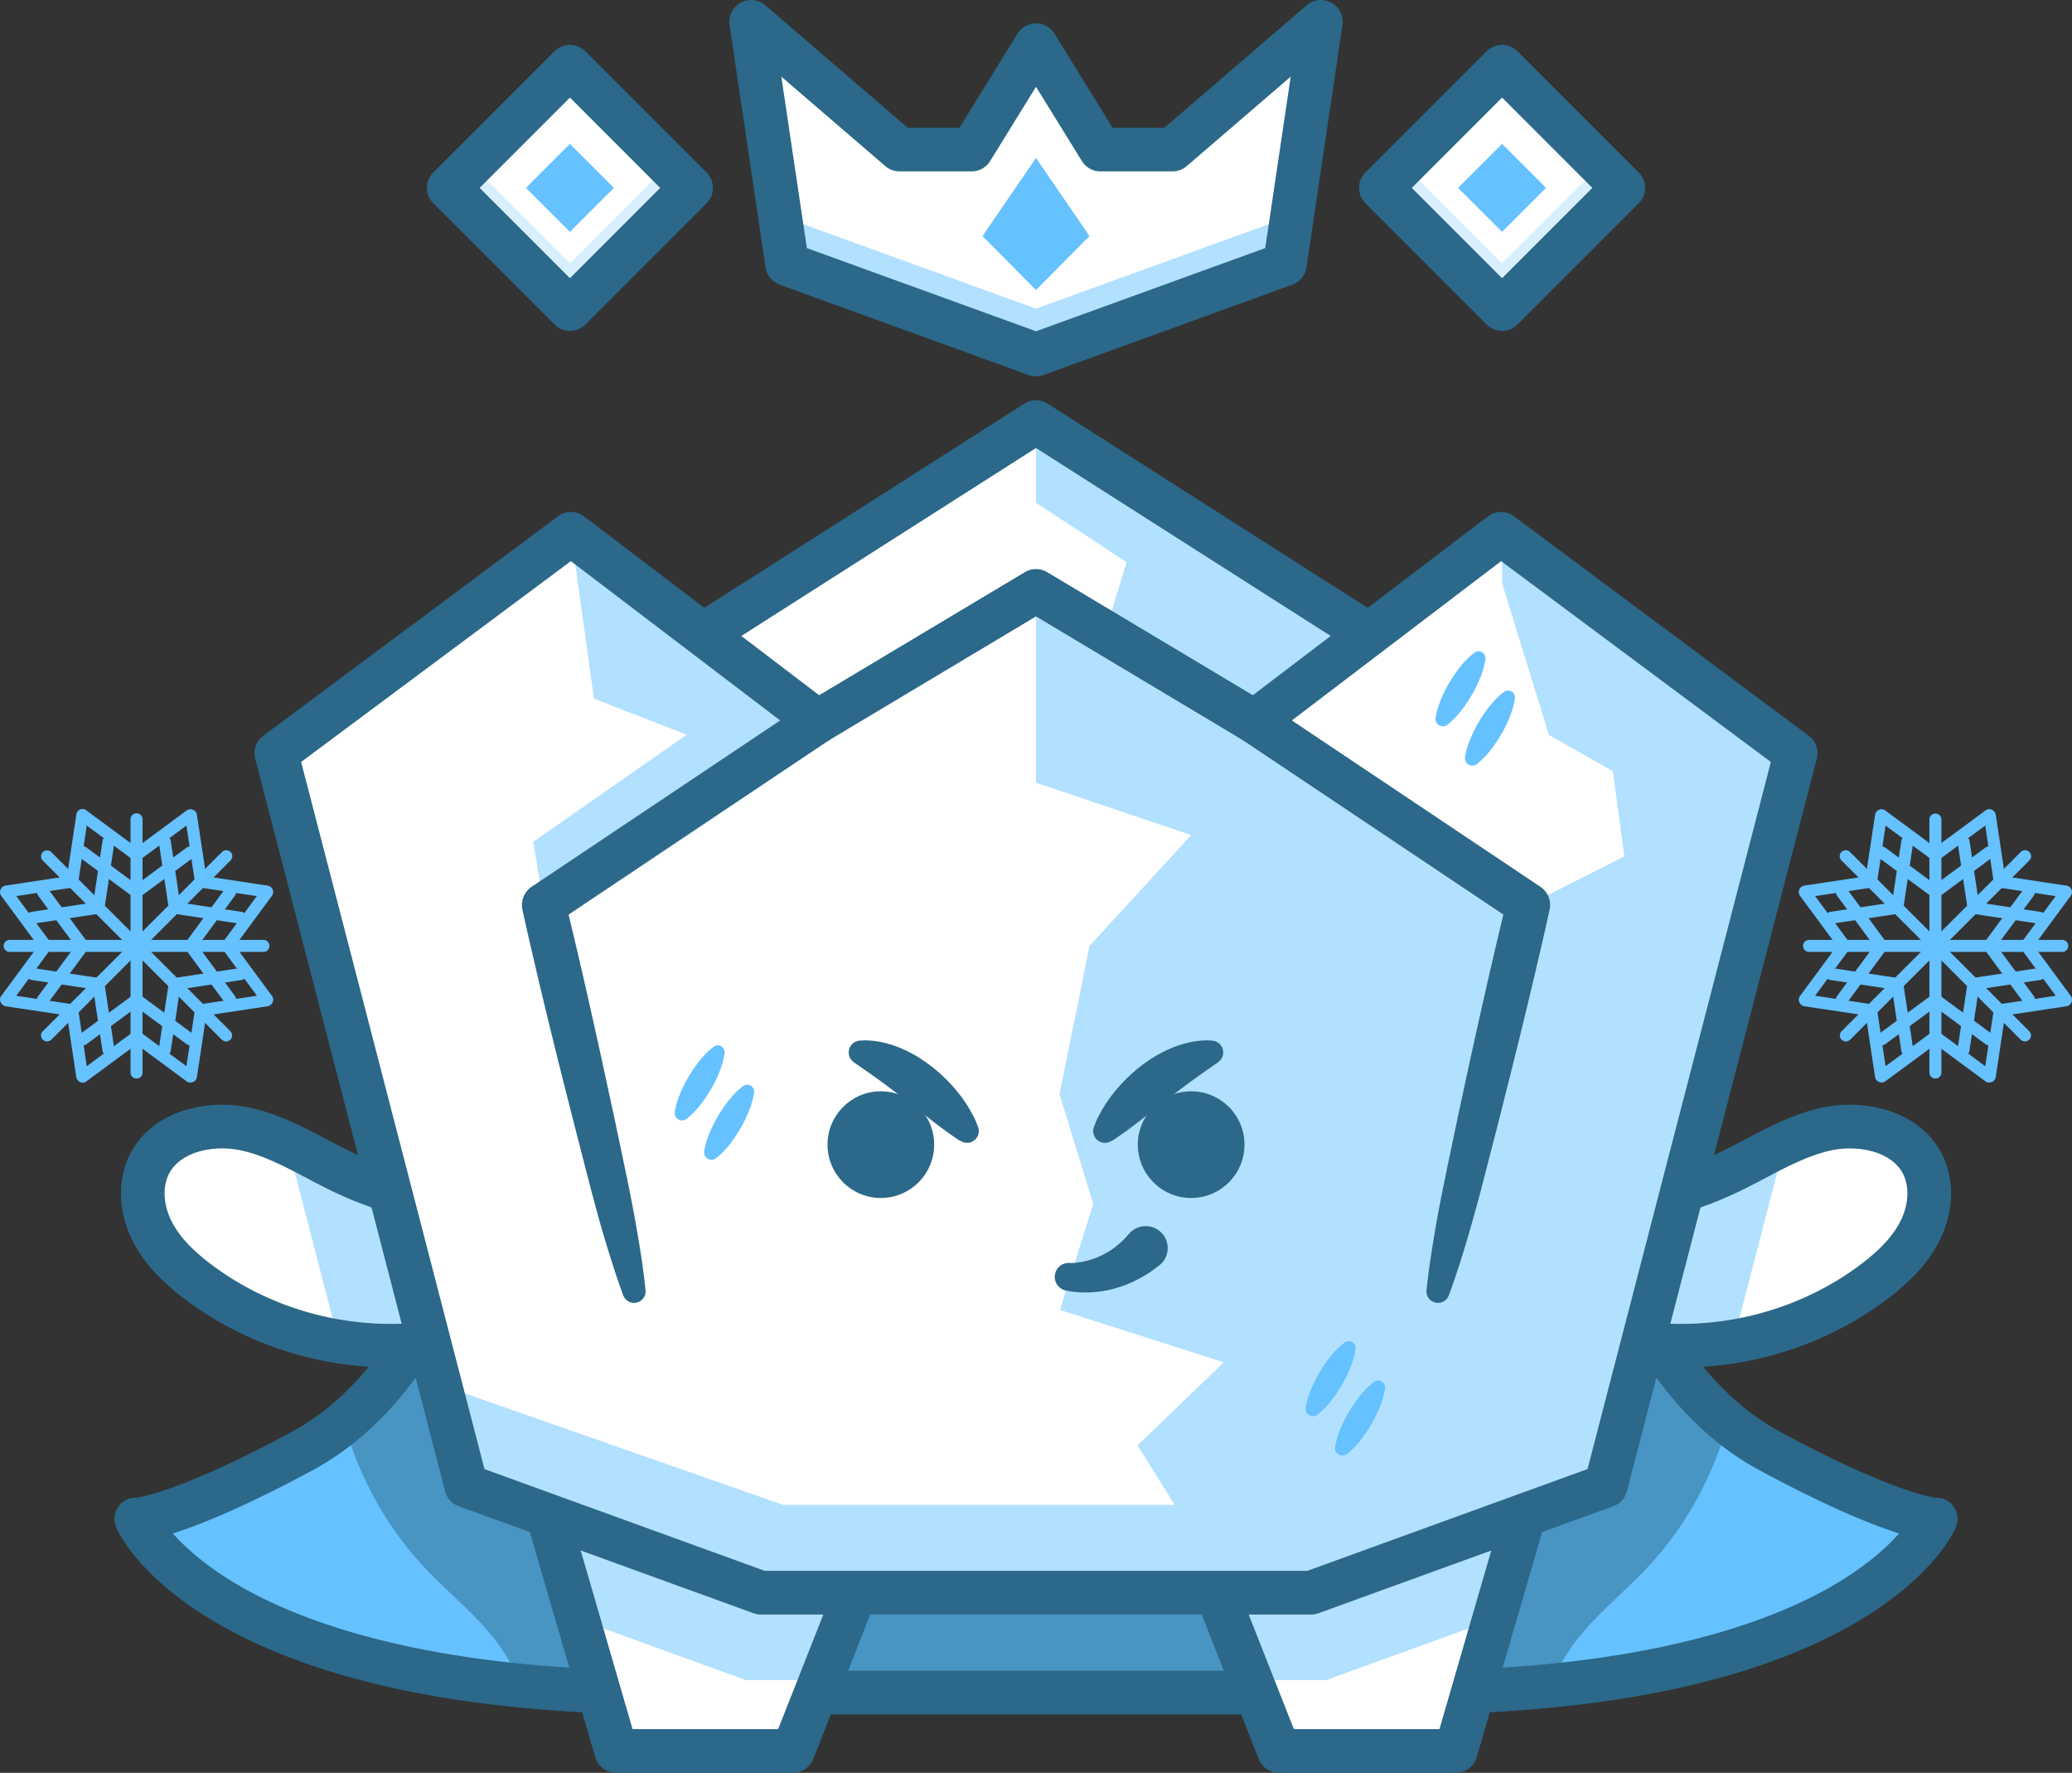 <svg xmlns="http://www.w3.org/2000/svg" xmlns:xlink="http://www.w3.org/1999/xlink" viewBox="0 0 1669.18 1428" ><rect x="0" y="0" width="1669.18" height="1428" fill="#333333" stroke="none"/><style><![CDATA[.F{fill:#fff}.G{fill:#b2e0ff}.H{fill:#2b6889}.I{fill:#66c1ff}]]></style><path d="M1559.14 1224s-45.87 107.72-308.51 133.76c-36.1 3.57-76.3 5.61-121 5.61h-590C169.39 1363.37 110 1224 110 1224s32.09-.44 134.16-55.65S381.31 973 381.31 973l302.42 24.65c5.69.54 86.1 17.93 150.86 32.06l15.3-3.34 135.56-28.72L1287.88 973s27.36 109.44 104.13 173a203.61 203.61 0 0 0 33 22.39c102.04 55.17 134.13 55.61 134.13 55.61z" class="I"/><g class="H"><path d="M1392 1146c-12.14 44-34.89 85.22-66.45 118.3-25.82 27.09-58.07 50.28-72 85-1.12 2.79-2.09 5.61-3 8.48-36.1 3.57-76.3 5.61-121 5.61h-590c-44.73 0-84.93-2-121-5.61-.87-2.87-1.84-5.69-3-8.48-13.9-34.74-46.14-57.93-72-85-31.56-33.08-54.31-74.25-66.45-118.3 76.77-63.56 104.14-173 104.14-173l302.42 24.65c5.25.5 74.08 15.34 135.56 28.72q2.58 1.56 5.13 3.19 5.18 3.32 10.17 6.88 5-3.56 10.18-6.88c1.69-1.09 3.41-2.15 5.12-3.19l135.56-28.72L1287.81 973s27.43 109.4 104.19 173z" opacity=".5"/><path d="M1129.6 1381h-590c-377.49 0-443.13-144-445.74-150.11-2.37-5.55-2.21-11.94 1.23-16.9a16.73 16.73 0 0 1 14.46-7.58c3.19-.36 36.71-5.08 126.28-53.53 48.52-26.24 80.71-74.42 99.17-110.22 20.51-39.77 29.16-73.65 29.25-74a17.59 17.59 0 0 1 18.48-13.25l302.66 24.68c2.36.22 7.86.74 149.2 31.56l149.21-31.57 302.65-24.67a17.58 17.58 0 0 1 18.49 13.26c.08.32 8.73 34.2 29.24 74 18.46 35.8 50.66 84 99.17 110.22 89.57 48.45 123.09 53.17 126.28 53.53a16.75 16.75 0 0 1 14.47 7.58c3.43 5 3.59 11.35 1.22 16.9-2.61 6.1-68.25 150.1-445.72 150.1zm-990.34-145.82c10.74 12.12 29.21 28.81 59.41 45.46 54 29.72 156.89 65.14 340.91 65.14h590c184 0 287-35.42 340.91-65.14 30.21-16.65 48.67-33.34 59.41-45.46-21.92-6.94-57.85-21.36-113.3-51.36-25.22-13.65-48.62-33.14-69.56-58-16.46-19.51-31.45-42.35-44.55-67.89a444.7 444.7 0 0 1-27.49-66.29l-287.7 23.46c-2.7.4-21.55 3.95-149 31.75a17.56 17.56 0 0 1-7.5 0l-149-31.75-287.71-23.46a444.7 444.7 0 0 1-27.42 66.36c-13.1 25.54-28.09 48.38-44.55 67.89-20.93 24.81-44.33 44.3-69.56 58-55.45 29.93-91.37 44.35-113.3 51.29zM682 1015.12h0zm305.17 0h0z"/></g><path d="M1546.61 991.7c-8.42 16.62-22.37 29.82-37.27 41-33 24.82-72.19 41.06-112.92 47.75a264.21 264.21 0 0 1-28.06 3.08 252.48 252.48 0 0 1-70.25-5.85c-14.15-3.24-28.47-7.93-39.37-17.52-25.79-22.72-27.54-74.84 7.84-91.21 14.39-6.66 33.26.37 49-1.56 25.38-3.12 50.62-11 73.79-21.65 5.69-2.63 11.31-5.47 16.91-8.37 10.44-5.43 20.8-11.08 31.41-16s21.64-9.25 33.19-11.81c29.1-6.45 64.62 1.67 78 28.3 8.37 16.65 6.17 37.22-2.27 53.84z" class="F"/><path d="M1437.68 921.36l-41.26 159.1a264.21 264.21 0 0 1-28.06 3.08 252.48 252.48 0 0 1-70.25-5.85c-14.15-3.24-28.47-7.93-39.37-17.52-25.79-22.72-27.54-74.84 7.84-91.21 14.39-6.66 33.26.37 49-1.56 25.38-3.12 50.62-11 73.79-21.65 5.69-2.63 11.31-5.47 16.91-8.37 10.43-5.38 20.79-11.08 31.4-16.02z" class="G"/><path d="M410.44 1060.17c-10.9 9.59-25.22 14.28-39.37 17.52a252.48 252.48 0 0 1-70.25 5.85 264.21 264.21 0 0 1-28.06-3.08c-40.72-6.69-79.91-22.93-112.92-47.75-14.9-11.19-28.85-24.39-37.27-41s-10.64-37.19-2.27-53.85c13.39-26.63 48.91-34.75 78-28.3 11.55 2.56 22.5 6.82 33.2 11.81s21 10.59 31.41 16c5.59 2.9 11.21 5.74 16.91 8.37 23.17 10.69 48.4 18.53 73.78 21.65 15.73 1.93 34.6-5.1 49 1.56 35.4 16.38 33.63 68.5 7.84 91.22z" class="F"/><path d="M410.44 1060.17c-10.9 9.59-25.22 14.28-39.37 17.52a252.48 252.48 0 0 1-70.25 5.85 264.21 264.21 0 0 1-28.06-3.08l-41.25-159.1c10.6 4.94 21 10.59 31.41 16 5.59 2.9 11.21 5.74 16.91 8.37 23.17 10.69 48.4 18.53 73.78 21.65 15.73 1.93 34.6-5.1 49 1.56 35.39 16.39 33.62 68.51 7.83 91.23z" class="G"/><path d="M1247.81 1151.9l-35.1 120.96-9.1 31.38-30.8 106.17h-142.45l-22.54-57.15-10.41-26.38-37.9-96.1 288.3-78.88z" class="F"/><path d="M959.51 1230.78l288.3-78.88-35.1 120.96-9.1 31.38-135.06 49.02h-60.73l-10.41-26.38-37.9-96.1z" class="G"/><path d="M709.67 1230.78l-37.9 96.1-10.4 26.38-22.55 57.15H496.37l-30.8-106.17-9.1-31.38-35.09-120.96 288.29 78.88z" class="F"/><path d="M421.38 1151.9l288.29 78.88-37.9 96.1-10.4 26.38h-60.74l-135.06-49.02-9.1-31.38-35.09-120.96z" class="G"/><path d="M1354.2 1101.56a268.66 268.66 0 0 1-60-6.73c-14.28-3.27-32.53-8.66-47.07-21.46-18.52-16.31-28-43.76-24.22-69.92 3.33-22.93 16.56-41.32 36.29-50.45 13-6 26.5-4.74 38.39-3.62 5.93.57 11.53 1.1 15.85.57 22.19-2.73 45.9-9.7 68.56-20.17l7.37 16-7.37-16c7.89-3.64 15.61-7.7 23.78-12 19.09-10 38.83-20.41 61.29-25.4a105.18 105.18 0 0 1 54.08 2.17c20 6.42 35 18.66 43.45 35.4 10.3 20.49 9.45 46.55-2.29 69.7-8.52 16.82-22 31.79-42.39 47.12-47.52 35.72-106.55 54.79-165.72 54.79zm-71.82-117.94a21.08 21.08 0 0 0-8.42 1.3c-11.37 5.26-15.12 15.73-16.26 23.59-2.07 14.25 3.14 30.07 12.66 38.46 8.61 7.58 21.45 11.24 31.67 13.58 67.69 15.49 141.24-.17 196.74-41.89 15.94-12 26.16-23.07 32.16-34.91 6.61-13 7.46-27.6 2.24-38-9.41-18.7-37.16-23.76-58.49-19-17.88 4-34.71 12.82-52.54 22.19-8.21 4.32-16.69 8.78-25.41 12.81-26.3 12.14-52.88 19.92-79 23.14-8.12 1-16.27.22-23.46-.46-4.08-.43-8.27-.81-11.89-.81zM315 1101.56c-59.17 0-118.19-19.07-165.7-54.79-20.4-15.33-33.88-30.3-42.4-47.12-11.73-23.15-12.59-49.21-2.29-69.7C113 913.21 128 901 148 894.55a105.18 105.18 0 0 1 54.08-2.17c22.47 5 42.21 15.37 61.29 25.4 8.17 4.3 15.89 8.36 23.79 12 22.66 10.47 46.36 17.44 68.56 20.17 4.31.53 9.91 0 15.84-.57C383.49 948.26 397 947 410 953c19.73 9.13 33 27.52 36.3 50.45 3.8 26.16-5.71 53.61-24.23 69.91-14.54 12.81-32.79 18.2-47.06 21.47a268.75 268.75 0 0 1-60.01 6.73zM179 925.05c-17.67 0-35.74 6.32-43 20.7-5.23 10.4-4.37 25 2.23 38 6 11.84 16.22 22.93 32.16 34.91 55.5 41.72 129 57.38 196.74 41.89 10.22-2.34 23.06-6 31.67-13.58 9.53-8.39 14.73-24.21 12.66-38.46-1.14-7.86-4.89-18.33-16.26-23.59-4.39-2-12.48-1.26-20.3-.52-7.19.68-15.34 1.45-23.45.46-26.14-3.22-52.72-11-79-23.14-8.72-4-17.2-8.49-25.41-12.81-17.82-9.37-34.66-18.23-52.54-22.19a72.34 72.34 0 0 0-15.5-1.67zM1172.81 1428h-142.45a17.6 17.6 0 0 1-16.36-11.13l-70.84-179.63a17.58 17.58 0 0 1 11.71-23.42l288.29-78.89a17.59 17.59 0 0 1 21.53 21.87l-75 258.51a17.58 17.58 0 0 1-16.88 12.69zm-130.48-35.17h117.27l62.57-215.69-239.1 65.43zM638.82 1428H496.37a17.59 17.59 0 0 1-16.89-12.69l-75-258.51a17.59 17.59 0 0 1 21.52-21.87l288.29 78.89a17.6 17.6 0 0 1 11.71 23.42l-70.85 179.63a17.6 17.6 0 0 1-16.33 11.13zm-129.24-35.17h117.27l59.26-150.26L447 1177.14z" class="H"/><path d="M1161.69 548.69l-61.34 124.44-62.64 127.04H631.47L507.49 548.69 834.59 340l327.1 208.69z" class="F"/><path d="M1161.69 548.69l-61.34 124.44L968.25 765l-102-176.93 41.32-135.22-72.98-47.93V340l327.1 208.69z" class="G"/><path d="M1037.71 817.76H631.47A17.57 17.57 0 0 1 615.7 808l-124-251.48a17.6 17.6 0 0 1 6.3-22.66l327.1-208.68a17.59 17.59 0 0 1 18.92 0l327.1 208.68a17.6 17.6 0 0 1 6.32 22.61L1053.49 808a17.6 17.6 0 0 1-15.78 9.76zm-395.3-35.17h384.36L1139 555 834.59 360.86 530.23 555z" class="H"/><path d="M1446.59 606.72l-153 590.02-237.41 86.17H613l-237.41-86.17-21.09-81.35-131.91-508.67L460 429.98l198.73 151.24 175.86-105.21 175.86 105.21 198.73-151.24.88.65 236.53 176.09z" class="F"/><path d="M1446.59 606.72l-131.9 508.67-21.1 81.35-237.41 86.17H613l-237.41-86.17-21.09-81.35 276.28 96.74h315.5l-29.91-47.92 69.46-66.83-131.89-42.21 26.75-85.55-27.19-88.17 24.18-119.53 81.9-89.25-124.99-42.2V489.55l396.57 239.4 77.38-39.15-9.23-68.57-51.5-29.2-37.75-122.1v-39.3l236.53 176.09zM460 429.98l18.47 132.78 74.74 29.02-123.69 86.32 8.5 50.85 209.17-140-42.1-48.55L460 429.98z" class="G"/><path d="M1064.09 17.59l-29.02 195.2-200.48 72.76-200.48-72.76-29.02-195.2 119.59 102.88h58.03l51.88-84.06 51.88 84.06h58.03l119.59-102.88z" class="F"/><path d="M1035.07 175.86l-200.48 72.76-200.48-72.76L611.39 23l-6.3-5.41 29.02 195.2 200.48 72.76 200.48-72.76 29.02-195.2-6.29 5.41-22.73 152.86z" class="G"/><path d="M834.59 303.13a17.67 17.67 0 0 1-6-1.05l-200.48-72.76a17.58 17.58 0 0 1-11.4-13.94l-29-195.21a17.59 17.59 0 0 1 28.85-15.92l114.64 98.63h41.7l46.73-75.7a17.59 17.59 0 0 1 29.93 0l46.72 75.7H938l114.62-98.63a17.6 17.6 0 0 1 28.87 15.92l-29 195.21a17.58 17.58 0 0 1-11.4 13.94l-200.5 72.76a17.67 17.67 0 0 1-6 1.05zM650 199.84l184.63 67 184.63-67 20.53-138.11L956 133.8a17.6 17.6 0 0 1-11.46 4.25h-58a17.57 17.57 0 0 1-15-8.35l-36.95-59.8-36.91 59.8a17.6 17.6 0 0 1-15 8.35h-58a17.61 17.61 0 0 1-11.47-4.25l-83.78-72.07z" class="H"/><path d="M1210.058 53.722l97.616 97.616-97.616 97.616-97.616-97.616z" class="F"/><path d="M1307.75 151.33l-18.47-18.46-79.15 79.15-79.16-79.15-18.46 18.46 97.62 97.62 97.62-97.62z" opacity=".5" class="G"/><path d="M1210.06 266.54a17.57 17.57 0 0 1-12.44-5.15L1100 163.77a17.59 17.59 0 0 1 0-24.87l97.62-97.62a17.6 17.6 0 0 1 24.87 0l97.62 97.62a17.59 17.59 0 0 1 0 24.87l-97.62 97.62a17.53 17.53 0 0 1-12.43 5.15zm-72.75-115.2l72.75 72.74 72.74-72.74-72.74-72.75z" class="H"/><path d="M1245.485 151.328l-35.44 35.44-35.44-35.44 35.44-35.44z" class="I"/><path d="M459.13 53.714l97.616 97.616-97.616 97.616-97.616-97.616z" class="F"/><path d="M556.75 151.33l-18.47-18.46-79.15 79.15-79.16-79.15-18.47 18.46 97.63 97.62 97.62-97.62z" opacity=".5" class="G"/><path d="M459.13 266.54a17.55 17.55 0 0 1-12.44-5.15l-97.62-97.62a17.59 17.59 0 0 1 0-24.87l97.62-97.62a17.6 17.6 0 0 1 24.87 0l97.62 97.62a17.59 17.59 0 0 1 0 24.87l-97.62 97.62a17.53 17.53 0 0 1-12.43 5.15zm-72.75-115.2l72.75 72.74 72.74-72.74-72.74-72.75z" class="H"/><path d="M494.563 151.33l-35.44 35.44-35.44-35.44 35.44-35.44zm383.117 38.8l-43.09 43.5-43.09-43.5 43.09-62.92 43.09 62.92z" class="I"/><g class="H"><path d="M1056.18 1300.5H613a17.51 17.51 0 0 1-6-1.06l-237.42-86.17a17.58 17.58 0 0 1-11-12.11l-153-590a17.57 17.57 0 0 1 6.52-18.52l237.4-176.76a17.6 17.6 0 0 1 21.16.11L659.91 560l165.65-99.1a17.62 17.62 0 0 1 18.06 0l165.65 99.1 189.26-144a17.58 17.58 0 0 1 21.15-.11l237.41 176.74a17.57 17.57 0 0 1 6.52 18.52l-153 590a17.56 17.56 0 0 1-11 12.11l-237.41 86.17a17.6 17.6 0 0 1-6.02 1.07zm-440.08-35.17h437l225.81-82 147.69-569.57L1209.29 452 1021.1 595.22a17.59 17.59 0 0 1-19.68 1.1l-166.83-99.81-166.83 99.81a17.59 17.59 0 0 1-19.68-1.1L459.89 452l-217.3 161.76 147.7 569.61z"/><path d="M1020.24 566.61l220.7 147.72a17.6 17.6 0 0 1 7.41 18.36l-.07.26q-4.3 19.57-8.86 39.08l-4.58 19.51-4.68 19.46q-9.39 39-19.24 77.81l-4.92 19.44-5 19.41-5 19.4-2.51 9.7-2.57 9.69c-3.47 12.91-7.12 25.77-11 38.57s-8 25.56-12.71 38.18a9.29 9.29 0 0 1-18-4.2c1.39-13.39 3.41-26.63 5.54-39.85s4.59-26.36 7.21-39.47l2-9.82 2-9.81 4.11-19.62 4.11-19.61 4.21-19.59q8.4-39.19 17.25-78.28l4.44-19.53 4.55-19.52q4.56-19.5 9.38-39l7.34 18.62-220.68-147.68a17.59 17.59 0 0 1 19.57-29.23zm-351.73 29.23L447.8 743.56l7.35-18.62q4.82 19.45 9.37 39l4.55 19.52 4.45 19.54q8.85 39.09 17.24 78.28l4.24 19.54 4.11 19.61 4.11 19.62 2.06 9.81 2 9.82a1304.27 1304.27 0 0 1 7.21 39.47c2.21 13.21 4.15 26.46 5.53 39.85a9.29 9.29 0 0 1-18 4.2c-4.7-12.62-8.75-25.39-12.71-38.18s-7.57-25.66-11-38.57l-2.57-9.69-2.5-9.7-5-19.4-5-19.41-4.92-19.42Q448.42 850 439 811l-4.68-19.48-4.55-19.52q-4.57-19.5-8.87-39.08v-.22a17.66 17.66 0 0 1 7.39-18.4L649 566.61a17.59 17.59 0 0 1 19.56 29.23z"/></g><g class="I"><path d="M1559.14 868.76a4.84 4.84 0 0 1-4.83-4.84v-204a4.84 4.84 0 0 1 9.67 0v204a4.84 4.84 0 0 1-4.84 4.84z"/><path d="M1559.14 693.46a4.83 4.83 0 0 1-2.87-.94L1513 660.61a4.834 4.834 0 0 1 5.74-7.78l40.37 29.79 40.37-29.79a4.84 4.84 0 1 1 5.75 7.78L1562 692.52a4.81 4.81 0 0 1-2.86.94zm0 29.9a4.84 4.84 0 0 1-2.87-1L1513 690.51a4.84 4.84 0 0 1 5.74-7.79l40.37 29.79 40.37-29.79a4.841 4.841 0 0 1 5.75 7.79l-43.23 31.9a4.82 4.82 0 0 1-2.86.95zM1602.38 872a4.87 4.87 0 0 1-2.87-.94l-40.37-29.79-40.37 29.73a4.84 4.84 0 0 1-5.74-7.79l43.24-31.9a4.83 4.83 0 0 1 5.74 0l43.25 31.9a4.84 4.84 0 0 1-2.88 8.73z"/><path d="M1602.38 842.07a4.82 4.82 0 0 1-2.87-1l-40.37-29.79-40.37 29.79a4.834 4.834 0 0 1-5.74-7.78l43.24-31.91a4.83 4.83 0 0 1 5.74 0l43.25 31.91a4.84 4.84 0 0 1-2.88 8.73zm58.76-75.31h-204a4.84 4.84 0 0 1 0-9.67h204a4.84 4.84 0 1 1 0 9.67z"/><use xlink:href="#B"/><path d="M1634.45 810a4.84 4.84 0 0 1-3.89-2l-31.91-43.25a4.83 4.83 0 0 1 0-5.74l31.91-43.24a4.834 4.834 0 1 1 7.78 5.74l-29.79 40.37 29.79 40.37a4.83 4.83 0 0 1-3.89 7.71zm-180.51 0a4.83 4.83 0 0 1-3.89-7.71l29.79-40.37-29.79-40.37a4.834 4.834 0 0 1 7.78-5.74l31.91 43.24a4.83 4.83 0 0 1 0 5.74L1457.83 808a4.84 4.84 0 0 1-3.89 2zm29.89 0a4.84 4.84 0 0 1-3.89-7.71l29.79-40.37-29.79-40.37a4.84 4.84 0 0 1 7.79-5.74l31.9 43.24a4.83 4.83 0 0 1 0 5.74l-31.9 43.21a4.84 4.84 0 0 1-3.9 2zm3.17 28.88a4.83 4.83 0 0 1-3.42-8.25l144.25-144.25a4.84 4.84 0 1 1 6.84 6.84l-144.23 144.25a4.84 4.84 0 0 1-3.44 1.41z"/><path d="M1664.12 723a4.49 4.49 0 0 1-.73-.06l-53.14-8a4.85 4.85 0 0 1-4.06-4.06l-8-53.14a4.84 4.84 0 0 1 9.57-1.45l7.48 49.61 49.61 7.49a4.84 4.84 0 0 1-.71 9.62zM1643 744.09a4.49 4.49 0 0 1-.73-.06l-53.14-8a4.85 4.85 0 0 1-4.06-4.06l-8-53.14a4.84 4.84 0 0 1 9.57-1.45l7.48 49.61 49.61 7.49a4.84 4.84 0 0 1-.71 9.62zm-127.68 127.64a4.83 4.83 0 0 1-4.77-4.12l-7.49-49.61-49.61-7.48a4.84 4.84 0 0 1 1.45-9.57l53.14 8a4.85 4.85 0 0 1 4.06 4.06l8 53.14a4.83 4.83 0 0 1-4.06 5.5 4.49 4.49 0 0 1-.72.08zm21.14-21.14a4.83 4.83 0 0 1-4.77-4.12l-7.49-49.61-49.61-7.48a4.84 4.84 0 1 1 1.45-9.57l53.14 8a4.85 4.85 0 0 1 4.06 4.06l8 53.14a4.83 4.83 0 0 1-4.06 5.5 4.49 4.49 0 0 1-.72.08zm94.81-11.71a4.82 4.82 0 0 1-3.42-1.41L1483.6 693.22a4.84 4.84 0 1 1 6.84-6.84l144.25 144.25a4.83 4.83 0 0 1-3.42 8.25z"/><path d="M1454.17 723a4.84 4.84 0 0 1-.72-9.62l49.61-7.49 7.49-49.61a4.835 4.835 0 1 1 9.56 1.45l-8 53.14a4.86 4.86 0 0 1-4.06 4.06l-53.14 8a4.59 4.59 0 0 1-.74.07zm21.14 21.09a4.84 4.84 0 0 1-.72-9.62l49.61-7.47 7.49-49.61a4.835 4.835 0 1 1 9.56 1.45l-8 53.14a4.86 4.86 0 0 1-4.06 4.06L1476 744a4.59 4.59 0 0 1-.69.09zM1603 871.73a4.59 4.59 0 0 1-.73-.06 4.83 4.83 0 0 1-4.06-5.5l8-53.14a4.84 4.84 0 0 1 4.06-4.06l53.14-8a4.84 4.84 0 0 1 1.44 9.57l-49.63 7.46-7.48 49.61a4.84 4.84 0 0 1-4.74 4.12zm-21.18-21.14a4.59 4.59 0 0 1-.73-.06A4.83 4.83 0 0 1 1577 845l8-53.14a4.84 4.84 0 0 1 4.06-4.06l53.14-8a4.84 4.84 0 0 1 1.44 9.57l-49.61 7.48-7.48 49.61a4.84 4.84 0 0 1-4.73 4.13zM110 868.76a4.84 4.84 0 0 1-4.84-4.84v-204a4.84 4.84 0 0 1 9.68 0v204a4.84 4.84 0 0 1-4.84 4.84z"/><path d="M110 693.46a4.81 4.81 0 0 1-2.87-.94l-43.2-31.91a4.834 4.834 0 1 1 5.74-7.78L110 682.62l40.37-29.79a4.834 4.834 0 0 1 5.74 7.78l-43.24 31.91a4.81 4.81 0 0 1-2.87.94zm0 29.9a4.82 4.82 0 0 1-2.87-1l-43.24-31.9a4.84 4.84 0 1 1 5.74-7.79L110 712.51l40.37-29.79a4.84 4.84 0 0 1 5.74 7.79l-43.24 31.9a4.82 4.82 0 0 1-2.87.95zM153.28 872a4.87 4.87 0 0 1-2.87-.94L110 841.23 69.67 871a4.84 4.84 0 1 1-5.74-7.79l43.24-31.9a4.83 4.83 0 0 1 5.74 0l43.24 31.9a4.84 4.84 0 0 1-2.87 8.73z"/><path d="M153.28 842.07a4.82 4.82 0 0 1-2.87-1L110 811.33l-40.33 29.79a4.834 4.834 0 1 1-5.74-7.78l43.24-31.91a4.83 4.83 0 0 1 5.74 0l43.24 31.91a4.84 4.84 0 0 1-2.87 8.73zM212 766.76H8a4.84 4.84 0 1 1 0-9.67h204a4.84 4.84 0 1 1 0 9.67z"/><path d="M215.25,810a4.84,4.84,0,0,1-3.9-2l-31.91-43.25a4.86,4.86,0,0,1,0-5.74l31.91-43.24a4.83,4.83,0,1,1,7.78,5.74l-29.78,40.37,29.78,40.37a4.83,4.83,0,0,1-3.88,7.71Z"/><use xlink:href="#B" x="-1479"/><path d="M4.83 810a4.84 4.84 0 0 1-3.89-7.71l29.79-40.37L.94 721.55a4.84 4.84 0 0 1 7.79-5.74l31.9 43.24a4.83 4.83 0 0 1 0 5.74L8.73 808a4.84 4.84 0 0 1-3.9 2zm29.9 0a4.83 4.83 0 0 1-3.89-7.71l29.79-40.37-29.79-40.37a4.834 4.834 0 0 1 7.78-5.74l31.91 43.24a4.83 4.83 0 0 1 0 5.74L38.62 808a4.82 4.82 0 0 1-3.89 2zm3.18 28.88a4.83 4.83 0 0 1-3.41-8.25l144.24-144.25a4.84 4.84 0 1 1 6.84 6.84L41.33 837.47a4.82 4.82 0 0 1-3.42 1.41z"/><path d="M215 723a4.37 4.37 0 0 1-.72-.06l-53.14-8a4.84 4.84 0 0 1-4.06-4.06l-8-53.14a4.835 4.835 0 1 1 9.56-1.45l7.49 49.61 49.61 7.49A4.84 4.84 0 0 1 215 723zm-21.13 21.09a4.37 4.37 0 0 1-.72-.06L140 736a4.84 4.84 0 0 1-4-4l-8-53.14a4.835 4.835 0 1 1 9.56-1.45L145 727l49.61 7.49a4.84 4.84 0 0 1-.72 9.62zM66.22 871.73a4.83 4.83 0 0 1-4.77-4.12L54 818l-49.65-7.48A4.84 4.84 0 0 1 5.79 801l53.14 8a4.83 4.83 0 0 1 4.07 4l8 53.14a4.83 4.83 0 0 1-4.06 5.5 4.59 4.59 0 0 1-.72.09zm21.14-21.14a4.83 4.83 0 0 1-4.77-4.12l-7.49-49.61-49.61-7.48a4.84 4.84 0 0 1 1.44-9.57l53.14 8a4.83 4.83 0 0 1 4.06 4.06l8 53.14a4.83 4.83 0 0 1-4.06 5.5 4.59 4.59 0 0 1-.71.08zm94.8-11.71a4.86 4.86 0 0 1-3.42-1.41L34.5 693.22a4.833 4.833 0 1 1 6.83-6.84l144.25 144.25a4.83 4.83 0 0 1-3.42 8.25z"/><path d="M5.07 723a4.84 4.84 0 0 1-.72-9.62L54 705.84l7.49-49.61a4.83 4.83 0 1 1 9.51 1.45l-8 53.14a4.84 4.84 0 0 1-4.06 4.06l-53.14 8a4.37 4.37 0 0 1-.73.12zm21.14 21.09a4.84 4.84 0 0 1-.72-9.62L75.1 727l7.49-49.61a4.835 4.835 0 1 1 9.56 1.45l-8 53.14a4.84 4.84 0 0 1-4.08 4.02l-53.14 8a4.37 4.37 0 0 1-.72.09zm127.65 127.64a4.59 4.59 0 0 1-.73-.06 4.83 4.83 0 0 1-4.06-5.5l8-53.14a4.83 4.83 0 0 1 4.06-4.06l53.14-8a4.84 4.84 0 0 1 1.44 9.57L166.12 818l-7.49 49.61a4.83 4.83 0 0 1-4.77 4.12zm-21.14-21.14a4.59 4.59 0 0 1-.73-.06 4.83 4.83 0 0 1-4.06-5.5l8-53.14a4.83 4.83 0 0 1 4.06-4.06l53.14-8a4.84 4.84 0 0 1 1.44 9.57L145 796.86l-7.49 49.61a4.83 4.83 0 0 1-4.79 4.12zm451.04-2.24a64.79 64.79 0 0 1-4.26 15.21 103.56 103.56 0 0 1-6.75 13.74 108.49 108.49 0 0 1-8.59 12.7 66.69 66.69 0 0 1-11 11.26 6 6 0 0 1-9.59-5.65 66.85 66.85 0 0 1 4.49-15.07 108.53 108.53 0 0 1 6.9-13.66 104.26 104.26 0 0 1 8.73-12.58 64.58 64.58 0 0 1 11.22-11.12 5.56 5.56 0 0 1 8.84 5.2zM607.5 880a64.57 64.57 0 0 1-4.26 15.2 103.68 103.68 0 0 1-6.75 13.8 109.34 109.34 0 0 1-8.59 12.67 66.59 66.59 0 0 1-11 11.25 6 6 0 0 1-9.6-5.64 67.06 67.06 0 0 1 4.49-15.07 110.72 110.72 0 0 1 6.9-13.67 104.26 104.26 0 0 1 8.73-12.58 64.94 64.94 0 0 1 11.22-11.12 5.57 5.57 0 0 1 8.86 5.16zm484.5 206.64a64.65 64.65 0 0 1-4.26 15.21 104.29 104.29 0 0 1-6.75 13.75 108.38 108.38 0 0 1-8.59 12.66 66.64 66.64 0 0 1-11 11.26 6 6 0 0 1-9.6-5.64 67.3 67.3 0 0 1 4.49-15.08 109.21 109.21 0 0 1 6.9-13.66 104.26 104.26 0 0 1 8.73-12.58 64.94 64.94 0 0 1 11.22-11.12 5.56 5.56 0 0 1 8.84 5.2zm23.74 31.66a64.31 64.31 0 0 1-4.26 15.21 104.16 104.16 0 0 1-6.75 13.74 108.49 108.49 0 0 1-8.59 12.67 66.59 66.59 0 0 1-11 11.25 6 6 0 0 1-9.6-5.64 66.71 66.71 0 0 1 4.5-15.07 108.47 108.47 0 0 1 6.89-13.66 104.26 104.26 0 0 1 8.73-12.58 64.93 64.93 0 0 1 11.22-11.12 5.56 5.56 0 0 1 8.84 5.2zm80.9-587.38a64.79 64.79 0 0 1-4.26 15.21 104.16 104.16 0 0 1-6.75 13.74 108.49 108.49 0 0 1-8.59 12.67 66.27 66.27 0 0 1-11 11.25 6 6 0 0 1-9.59-5.64 66.85 66.85 0 0 1 4.49-15.07 108.53 108.53 0 0 1 6.9-13.66 104.26 104.26 0 0 1 8.73-12.58 64.58 64.58 0 0 1 11.22-11.12 5.56 5.56 0 0 1 8.84 5.2zm23.74 31.65a64.52 64.52 0 0 1-4.26 15.21 103.68 103.68 0 0 1-6.75 13.75 109.34 109.34 0 0 1-8.59 12.67 66.64 66.64 0 0 1-11 11.25 6 6 0 0 1-9.59-5.64 66.78 66.78 0 0 1 4.49-15.08 109.9 109.9 0 0 1 6.9-13.66 104.26 104.26 0 0 1 8.73-12.58 64.94 64.94 0 0 1 11.22-11.12 5.56 5.56 0 0 1 8.84 5.2z"/></g><g class="H"><circle cx="959.58" cy="922.01" r="42.96"/><circle cx="709.6" cy="922.01" r="42.96"/><path d="M881.26 907.75l1.48-3.79c.48-1.23 1-2.38 1.61-3.53l3.61-6.75a116.06 116.06 0 0 1 8.57-12.54A128.83 128.83 0 0 1 918 859.55a122.91 122.91 0 0 1 12.79-8.83 107 107 0 0 1 14.15-7 88.73 88.73 0 0 1 15.41-4.55 70.64 70.64 0 0 1 8.09-1 50 50 0 0 1 8.21.07 9.55 9.55 0 0 1 5.06 17.07l-1 .77-5.5 3.83-5.33 3.66-10.32 7.43-10.22 7.62-10.22 7.85-20.82 16.29q-5.32 4.13-10.89 8.19l-5.65 4-2.89 2-1.47 1-1.43.85-1.73.82a9.47 9.47 0 0 1-13-11.78zm-93.34 0l-1.47-3.79c-.47-1.23-1.05-2.38-1.61-3.53l-3.62-6.75a114.56 114.56 0 0 0-8.56-12.54 129.27 129.27 0 0 0-21.52-21.59 122.91 122.91 0 0 0-12.79-8.83 107 107 0 0 0-14.15-7 88.62 88.62 0 0 0-15.4-4.55 70.82 70.82 0 0 0-8.1-1 49.93 49.93 0 0 0-8.2.07 9.55 9.55 0 0 0-5.07 17.07l1 .77 5.49 3.83 5.33 3.66 10.37 7.4 10.21 7.62 10.23 7.85 20.82 16.29q5.31 4.13 10.88 8.19l5.65 4 2.89 2 1.47 1a15.34 15.34 0 0 0 1.44.85l1.72.82a9.47 9.47 0 0 0 13-11.78zm74.92 109.56c-.08 0 .23 0 .44 0h.74.78l.83-.07c1.09-.06 2.25-.23 3.36-.36a62.78 62.78 0 0 0 6.79-1.37 67.53 67.53 0 0 0 6.6-2.1l3.18-1.29 3.08-1.5c1-.45 2-1.11 3-1.65a29.39 29.39 0 0 0 2.89-1.77l2.8-1.89 2.66-2.11a64.63 64.63 0 0 0 5-4.48l.62-.57.57-.63 1.14-1.27 2.28-2.48.51-.56a17.7 17.7 0 0 1 26.1 23.91 19 19 0 0 1-2.5 2.26l-4 3-2 1.47-1 .72-1.06.67a97.06 97.06 0 0 1-8.59 5.05l-4.44 2.24-4.58 1.95c-1.5.68-3.09 1.18-4.66 1.72l-4.71 1.49-4.78 1.24-4.83.93a91.67 91.67 0 0 1-9.73 1.1 88.8 88.8 0 0 1-9.79 0l-4.95-.45-1.25-.16-1.29-.2-1.34-.22-1.62-.32a11.251 11.251 0 0 1 3.74-22.19z"/></g><defs ><path id="B" d="M1664.35,810a4.85,4.85,0,0,1-3.9-2l-31.9-43.25a4.83,4.83,0,0,1,0-5.74l31.9-43.24a4.84,4.84,0,0,1,7.79,5.74l-29.79,40.37,29.79,40.37a4.83,4.83,0,0,1-3.89,7.71Z"/></defs></svg>